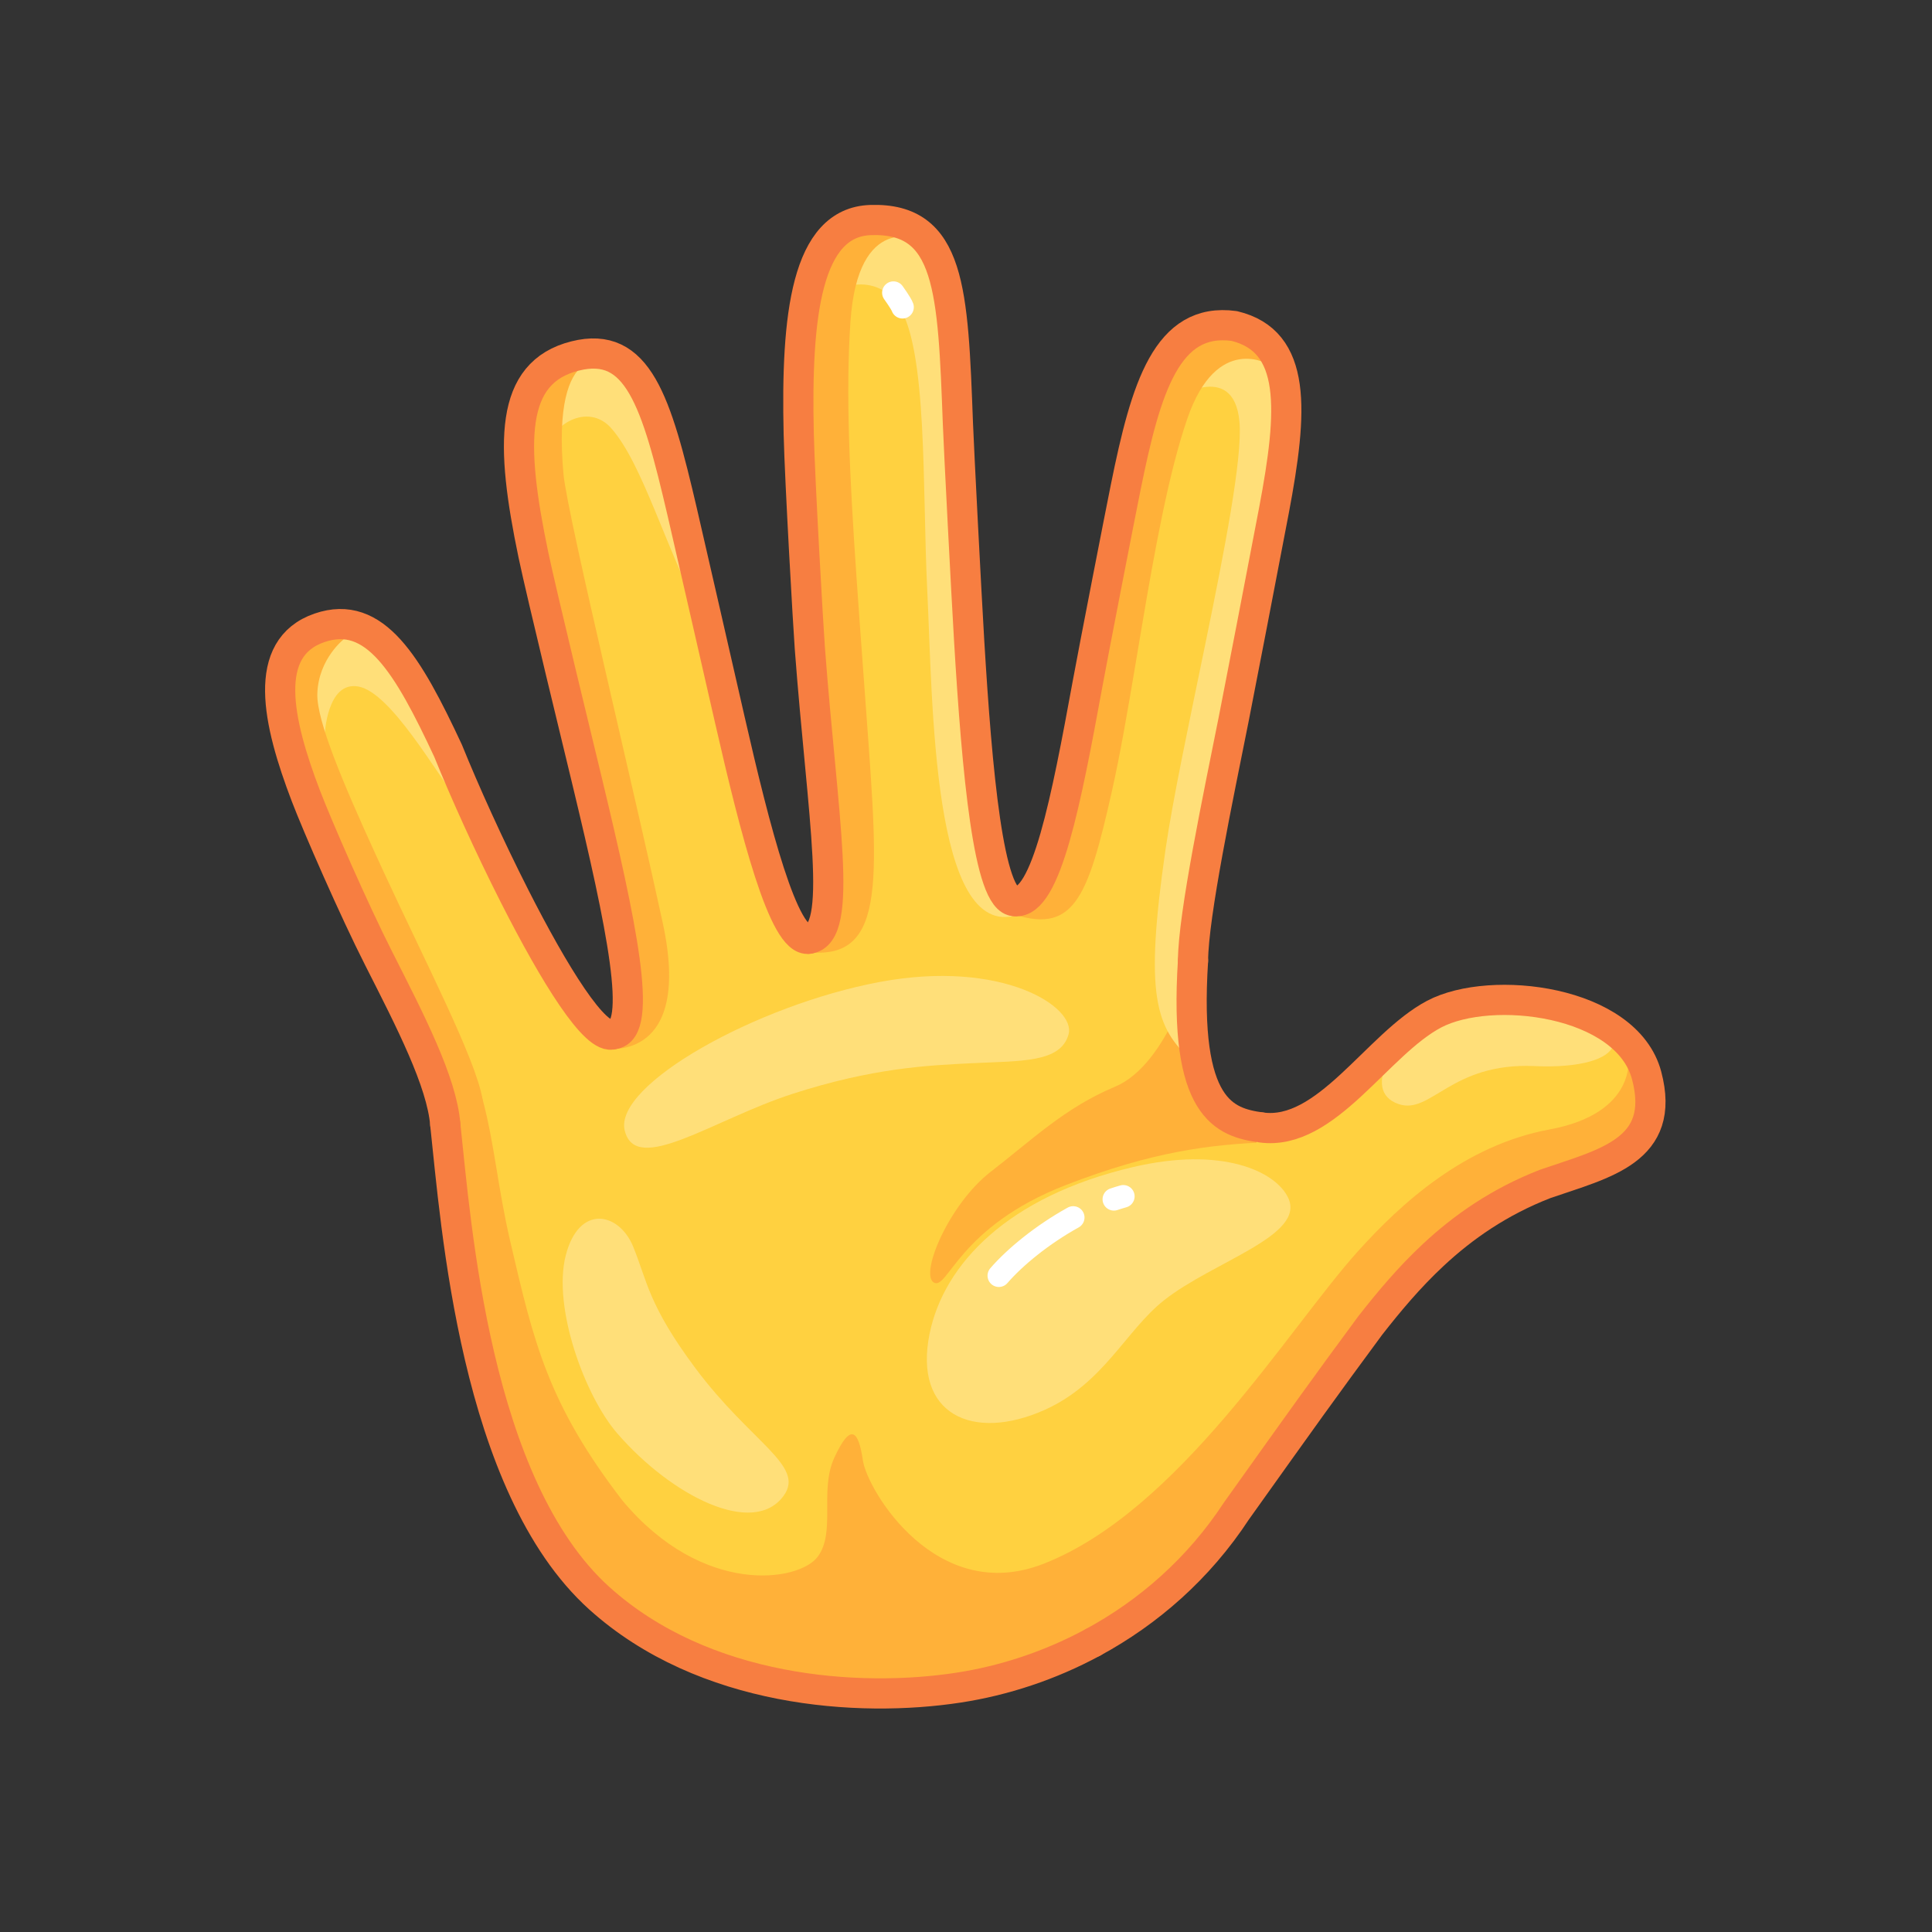 <svg xmlns="http://www.w3.org/2000/svg" viewBox="0 0 512 512" width="512" height="512" style="width: 100%; height: 100%; transform: translate3d(0,0,0);" preserveAspectRatio="xMidYMid meet"><rect x="0" y="0" width="512" height="512" fill="#333333" stroke="none"/><defs><clipPath id="__lottie_element_22372"><rect width="512" height="512" x="0" y="0"></rect></clipPath></defs><g clip-path="url(#__lottie_element_22372)"><g style="display: block;" transform="matrix(1,0,0,1,276.322,340.218)" opacity="1"><g opacity="1" transform="matrix(1,0,0,1,0,0)"><path fill="rgb(255,209,64)" fill-opacity="1" d=" M39.841,-85.615 C38.521,-39.637 48.969,-38.593 65.542,-42.55 C82.115,-46.507 68.259,33.413 50.262,60.888 C32.266,88.363 3.859,103.535 -23.335,107.72 C-49.921,111.812 -72.384,63.515 -100.1,38.533 C-133.091,8.797 -157.37,-20.126 -159.428,-41.579 C-159.428,-41.579 -142.542,-66.068 -113.322,-67.218 C-113.322,-67.218 -91.698,-97.049 -60.322,-91.218 C-60.322,-91.218 -33.903,-115.323 -5.322,-100.218 C-5.322,-100.218 41.065,-128.256 39.841,-85.615"></path></g></g><g style="display: block;" transform="matrix(1,0,0,1,277.69,351.69)" opacity="1"><g opacity="1" transform="matrix(1,0,0,1,0,0)"><path fill="rgb(255,209,64)" fill-opacity="1" d=" M11.977,83.54 C0.541,89.738 -11.649,93.701 -23.604,95.541 C-50.19,99.633 -91.152,96.837 -118.868,71.855 C-151.859,42.12 -156.829,-27.28 -159.696,-53.757"></path></g></g><g style="display: block;" transform="matrix(1,0,0,1,329.636,297.831)" opacity="1"><g opacity="1" transform="matrix(1,0,0,1,0,0)"><path fill="rgb(255,177,57)" fill-opacity="1" d=" M6.614,4.857 C-9.206,5.465 -24.258,7.37 -47.042,16.164 C-75.795,27.262 -78.505,44.374 -82.208,42.023 C-85.913,39.671 -78.055,21.174 -67.105,12.716 C-56.155,4.259 -47.417,-4.3 -34.142,-9.842 C-19.913,-15.782 -12.998,-42.242 -12.998,-42.242 C-13.581,-16.696 -12.489,-12.05 -8.446,-5.941 C-6.635,-3.206 -3.136,0.044 6.614,4.857z"></path></g></g><g style="display: block;" transform="matrix(1,0,0,1,224.359,281.396)" opacity="1"><g opacity="1" transform="matrix(1,0,0,1,0,0)"><path fill="rgb(255,223,121)" fill-opacity="1" d=" M58.829,-7.309 C60.804,-14.525 41.291,-27.25 8.736,-21.158 C-23.822,-15.065 -61.737,6.085 -58.805,18.19 C-55.872,30.295 -35.361,15.291 -14.358,8.496 C6.886,1.623 21.433,0.952 32.988,0.377 C46.195,-0.282 56.746,0.3 58.829,-7.309"></path></g></g><g style="display: none;"><g><path></path></g></g><g style="display: block;" transform="matrix(1,0,0,1,304.928,170.391)" opacity="1"><g opacity="1" transform="matrix(1,0,0,1,0,0)"><path fill="rgb(255,209,64)" fill-opacity="1" d=" M11.235,84.212 C11.286,72.095 17.997,40.349 22.06,19.956 C23.083,14.819 30.321,-22.62 32.693,-35.165 C37.69,-61.591 38.844,-80.004 22.136,-84.002 C4.314,-86.416 -1.239,-67.745 -6.601,-41.274 C-8.074,-34 -14.962,1.285 -16.741,10.985 C-22.313,41.362 -27.657,69.404 -35.956,68.419"></path></g></g><g style="display: block;" transform="matrix(1,0,0,1,240.269,153.535)" opacity="1"><g opacity="1" transform="matrix(1,0,0,1,0,0)"><path fill="rgb(255,209,64)" fill-opacity="1" d=" M-25.944,95.241 C-16.447,94.079 -22.285,63.085 -25.657,18.188 C-26.069,12.697 -28.303,-26.013 -28.597,-38.556 C-29.331,-69.917 -26.603,-94.671 -9.533,-95.223 C11.672,-95.91 12.255,-76.662 13.588,-41.298 C13.845,-34.49 15.832,3.999 16.579,16.445 C18.64,50.786 21.705,85.421 28.703,85.276"></path></g></g><g style="display: block;" transform="matrix(1,0,0,1,175.932,183.874)" opacity="1"><g opacity="1" transform="matrix(1,0,0,1,0,0)"><path fill="rgb(255,209,64)" fill-opacity="1" d=" M38.393,64.901 C31.806,66.017 24.205,36.302 17.486,6.895 C14.673,-5.418 6.324,-41.918 4.862,-48.192 C-2.02,-77.723 -6.916,-93.698 -23.53,-89.536 C-41.007,-85.159 -40.726,-66.303 -34.578,-36.843 C-32.415,-26.48 -22.24,15.243 -20.308,23.286 C-11.215,61.133 -5.288,89.284 -13.358,90.188"></path></g></g><g style="display: block;" transform="matrix(1,0,0,1,118.41,231.661)" opacity="1"><g opacity="1" transform="matrix(1,0,0,1,0,0)"><path fill="rgb(255,209,64)" fill-opacity="1" d=" M44.164,42.399 C39.425,44.335 28.404,26.403 17.992,5.885 C11.215,-7.47 4.695,-21.922 0.334,-32.704 C-10.333,-55.549 -19.045,-70.326 -33.733,-65.281 C-49.217,-59.963 -44.848,-40.367 -37.364,-20.774 C-34.317,-12.796 -24.66,9.339 -18.032,22.398 C-9.682,38.85 -1.333,55.037 -0.415,66.269"></path></g></g><g style="display: block;" transform="matrix(1,0,0,1,99.169,190.016)" opacity="1"><g opacity="1" transform="matrix(1,0,0,1,0,0)"><path fill="rgb(255,223,121)" fill-opacity="1" d=" M-13.137,4.933 C-13.137,4.933 -12.597,-9.762 -4.075,-8.056 C4.447,-6.35 16.198,14.537 22.326,22.317 C22.326,22.317 14.069,-23.868 -10.655,-22.276 C-35.379,-20.684 -13.137,4.933 -13.137,4.933"></path></g></g><g style="display: block;" transform="matrix(1,0,0,1,164.432,130.124)" opacity="1"><g opacity="1" transform="matrix(1,0,0,1,0,0)"><path fill="rgb(255,223,121)" fill-opacity="1" d=" M-19.954,-9.451 C-18.952,-17.7 -8.542,-23.668 -2.369,-16.559 C6.022,-6.897 11.7,14.608 22.543,35.555 C22.543,35.555 11.721,-29.034 0.079,-33.892 C-16.146,-40.663 -28.009,-25.609 -19.954,-9.451z"></path></g></g><g style="display: block;" transform="matrix(1,0,0,1,242.59,150.626)" opacity="1"><g opacity="1" transform="matrix(1,0,0,1,0,0)"><path fill="rgb(255,223,121)" fill-opacity="1" d=" M-26.916,-68.631 C-23.475,-74.461 -11.115,-79.492 -4.527,-69.742 C3.301,-58.155 1.795,-21.418 3.132,5.579 C4.603,35.291 4.386,98.768 26.936,91.882 C26.936,91.882 19.351,82.142 18.157,65.888 C15.15,24.95 11.5,-68.391 5.79,-81.111 C-2.189,-98.878 -27.731,-96.367 -26.916,-68.631z"></path></g></g><g style="display: block;" transform="matrix(1,0,0,1,323.413,183.543)" opacity="1"><g opacity="1" transform="matrix(1,0,0,1,0,0)"><path fill="rgb(255,223,121)" fill-opacity="1" d=" M-7.537,97.523 C-17.272,88.836 -20.109,80.197 -14.553,41.686 C-12.614,28.246 -8.202,7.613 -4.043,-12.629 C1.125,-37.785 5.903,-62.339 5.06,-71.745 C3.54,-88.718 -13.147,-77.315 -13.147,-77.315 C-11.447,-89.882 -4.27,-99.257 5.084,-97.252 C18.873,-94.465 18.864,-73.753 15.528,-52.338 C13.937,-42.127 3.394,4.021 -3.086,43.329 C-6.983,66.969 -9.411,88.136 -7.537,97.523z"></path></g></g><g style="display: block;" transform="matrix(1,0,0,1,301.898,165.043)" opacity="1"><g opacity="1" transform="matrix(1,0,0,1,0,0)"><path fill="rgb(255,177,57)" fill-opacity="1" d=" M34.617,-68.319 C34.617,-68.319 20.663,-77.122 12.726,-54.017 C7.809,-39.71 4.115,-19.211 0.703,0.974 C0.067,4.734 -0.559,8.484 -1.181,12.181 C-3.149,23.873 -5.08,35.036 -7.167,44.339 C-13.733,73.608 -17.409,82.918 -34.617,76.805 C-34.617,76.805 -26.11,79.425 -21.497,57.842 C-18.224,42.538 -4.732,-37.129 -0.43,-51.938 C3.873,-66.749 9.211,-82.379 26.524,-77.766 C33.439,-75.924 34.617,-68.319 34.617,-68.319z"></path></g></g><g style="display: block;" transform="matrix(1,0,0,1,227.855,155.057)" opacity="1"><g opacity="1" transform="matrix(1,0,0,1,0,0)"><path fill="rgb(255,177,57)" fill-opacity="1" d=" M15.837,-91.513 C15.837,-91.513 -0.512,-99.07 -2.484,-69.741 C-3.74,-51.072 -2.749,-29.48 -0.908,-2.571 C-0.589,2.092 -0.245,6.914 0.118,11.908 C0.639,19.085 1.199,26.619 1.774,34.544 C5.059,79.811 6.952,100.269 -15.107,97.103 C-15.107,97.103 -4.441,94.392 -8.144,62.256 C-11.072,36.844 -15.961,-46.059 -15.834,-61.623 C-15.708,-77.187 -11.985,-111.046 15.837,-91.513"></path></g></g><g style="display: block;" transform="matrix(1,0,0,1,156.83,185.828)" opacity="1"><g opacity="1" transform="matrix(1,0,0,1,0,0)"><path fill="rgb(255,177,57)" fill-opacity="1" d=" M4.982,-89.981 C4.982,-89.981 -10.773,-96.928 -7.51,-60.242 C-7.016,-54.686 -1.888,-31.924 4.006,-6.29 C4.554,-3.907 5.108,-1.499 5.666,0.923 C10.433,21.608 15.457,43.265 18.799,58.712 C26.739,95.417 4.189,92.071 4.189,92.071 C4.189,92.071 13.278,85.688 2.697,44.846 C-4.258,15.602 -15.489,-30.995 -18.383,-49.002 C-21.278,-67.01 -23.117,-84.999 -10.482,-89.943 C2.152,-94.888 4.982,-89.981 4.982,-89.981z"></path></g></g><g style="display: block;" transform="matrix(1,0,0,1,256,308.894)" opacity="1"><g opacity="1" transform="matrix(1,0,0,1,0,0)"><path fill="rgb(255,177,57)" fill-opacity="1" d=" M-164.641,-139.707 C-164.641,-139.707 -176.94,-142.014 -181.12,-130.093 C-184.625,-120.098 -179.156,-101.769 -165.98,-74.319 C-155.367,-52.183 -139.849,-25.084 -138.376,-16.475 C-137.25,-9.894 -126.144,-6.136 -128.15,-17.715 C-130,-28.394 -143.43,-54.26 -154.3,-77.79 C-154.982,-79.266 -155.657,-80.731 -156.321,-82.181 C-165.085,-101.316 -172.095,-117.923 -171.906,-124.978 C-171.653,-134.447 -164.641,-139.707 -164.641,-139.707z"></path></g></g><g style="display: block;" transform="matrix(1,0,0,1,304.928,170.391)" opacity="1"><g opacity="1" transform="matrix(1,0,0,1,0,0)"><path stroke-linecap="round" stroke-linejoin="round" fill-opacity="0" stroke="rgb(247,126,65)" stroke-opacity="1" stroke-width="8" d=" M11.235,84.212 C11.286,72.095 17.997,40.349 22.06,19.956 C23.083,14.819 30.321,-22.62 32.693,-35.165 C37.69,-61.591 38.844,-80.004 22.136,-84.002 C4.314,-86.416 -1.239,-67.745 -6.601,-41.274 C-8.074,-34 -14.962,1.285 -16.741,10.985 C-22.313,41.362 -27.657,69.404 -35.956,68.419"></path></g></g><g style="display: block;" transform="matrix(1,0,0,1,240.269,153.535)" opacity="1"><g opacity="1" transform="matrix(1,0,0,1,0,0)"><path stroke-linecap="round" stroke-linejoin="round" fill-opacity="0" stroke="rgb(247,126,65)" stroke-opacity="1" stroke-width="8" d=" M-25.944,95.241 C-16.447,94.079 -22.285,63.085 -25.657,18.188 C-26.069,12.697 -28.303,-26.013 -28.597,-38.556 C-29.331,-69.917 -26.603,-94.671 -9.533,-95.223 C11.672,-95.91 12.255,-76.662 13.588,-41.298 C13.845,-34.49 15.832,3.999 16.579,16.445 C18.64,50.786 21.705,85.421 28.703,85.276"></path></g></g><g style="display: block;" transform="matrix(1,0,0,1,175.932,183.874)" opacity="1"><g opacity="1" transform="matrix(1,0,0,1,0,0)"><path stroke-linecap="round" stroke-linejoin="round" fill-opacity="0" stroke="rgb(247,126,65)" stroke-opacity="1" stroke-width="8" d=" M38.393,64.901 C31.806,66.017 24.205,36.302 17.486,6.895 C14.673,-5.418 6.324,-41.918 4.862,-48.192 C-2.02,-77.723 -6.916,-93.698 -23.53,-89.536 C-41.007,-85.159 -40.726,-66.303 -34.578,-36.843 C-32.415,-26.48 -22.24,15.243 -20.308,23.286 C-11.215,61.133 -5.288,89.284 -13.358,90.188"></path></g></g><g style="display: block;" transform="matrix(1,0,0,1,179.076,361.917)" opacity="1"><g opacity="1" transform="matrix(1,0,0,1,0,0)"><path fill="rgb(255,223,121)" fill-opacity="1" d=" M-11.293,-31.574 C-15.025,-40.671 -25.66,-42.921 -29.156,-29.184 C-32.652,-15.447 -24.122,8.008 -15.462,17.984 C-1.109,34.522 20.646,45.608 28.65,34.402 C34.324,26.458 19.931,20.427 5.165,0.603 C-7.326,-16.167 -7.561,-22.477 -11.293,-31.574z"></path></g></g><g style="display: block;" transform="matrix(1,0,0,1,277.69,351.69)" opacity="1"><g opacity="1" transform="matrix(1,0,0,1,0,0)"><path stroke-linecap="round" stroke-linejoin="round" fill-opacity="0" stroke="rgb(247,126,65)" stroke-opacity="1" stroke-width="8" d=" M38.473,-97.087 C35.946,-57.66 46.846,-54.241 56.57,-52.9"></path></g></g><g style="display: none;"><g><path></path><path></path><path></path></g><g><path></path></g><g><path></path></g><g><path stroke-linecap="round" stroke-linejoin="miter" fill-opacity="0" stroke-miterlimit="10"></path></g><g><path stroke-linecap="round" stroke-linejoin="round" fill-opacity="0"></path></g></g><g style="display: none;"><g><path></path><path></path><path></path></g><g><path></path></g><g><path></path></g><g><path stroke-linecap="round" stroke-linejoin="miter" fill-opacity="0" stroke-miterlimit="10"></path></g><g><path stroke-linecap="round" stroke-linejoin="round" fill-opacity="0"></path></g></g><g style="display: none;"><g><path></path><path></path><path></path></g><g><path></path></g><g><path></path></g><g><path stroke-linecap="round" stroke-linejoin="miter" fill-opacity="0" stroke-miterlimit="10"></path></g><g><path stroke-linecap="round" stroke-linejoin="round" fill-opacity="0"></path></g></g><g style="display: block;" transform="matrix(1,0,0,1,277.69,351.69)" opacity="1"><g opacity="1" transform="matrix(1,0,0,1,0,0)"><path fill="rgb(255,209,64)" fill-opacity="1" d=" M56.57,-52.9 C73.822,-50.52 87.278,-74.978 102.373,-82.936 C117.468,-90.895 153.401,-86.615 158.685,-66.679 C163.97,-46.745 147.559,-43.387 131.83,-37.951 C119.594,-33.2 110.053,-26.489 102.163,-19.141 C95.662,-13.087 90.282,-6.6 85.44,-0.42 C72.967,16.479 67.883,23.613 49.994,48.709 C39.909,64.105 26.555,75.639 11.977,83.54"></path></g></g><g style="display: block;" transform="matrix(1,0,0,1,256,308.894)" opacity="1"><g opacity="1" transform="matrix(1,0,0,1,0,0)"><path fill="rgb(255,177,57)" fill-opacity="1" d=" M106.298,41.377 C91.869,56.661 89.678,64.025 71.681,91.508 C53.69,118.982 25.281,134.148 -1.917,138.341 C-28.503,142.434 -69.457,139.634 -97.179,114.653 C-130.168,84.913 -135.949,10.493 -138,-10.962 C-138,-10.962 -138.001,-10.975 -138.001,-10.975 C-139.303,-26.839 -131.731,-31.03 -128.15,-17.715 C-124.923,-5.713 -124.133,5.682 -120.789,20.047 C-114.519,46.982 -110.8,63.115 -91.017,88.806 C-69.693,114.296 -44.266,110.228 -39.339,103.708 C-34.406,97.195 -38.911,86.168 -34.906,77.437 C-30.529,67.898 -28.475,70.265 -27.327,78.125 C-26.18,85.986 -7.892,116.635 20.522,105.536 C56.445,91.504 85.42,43.211 103.8,22.783 C115.272,10.032 132.144,-5.418 154.627,-9.573 C178,-13.894 175.631,-28.806 175.476,-29.314 C178.385,-26.617 180.517,-23.38 181.531,-19.564 C186,-4.894 165.576,1.195 149.852,6.637 C134.119,12.071 120.728,26.093 106.298,41.377"></path></g></g><g style="display: block;" transform="matrix(1,0,0,1,293.801,342.171)" opacity="1"><g opacity="1" transform="matrix(1,0,0,1,0,0)"><path fill="rgb(255,223,121)" fill-opacity="1" d=" M47.567,-24.77 C44.247,-31.74 30.099,-38.43 6.459,-32.887 C-26.722,-25.108 -43.659,-7.185 -47.435,11.205 C-51.846,32.693 -36.007,39.972 -16.991,31.48 C-1.332,24.487 4.533,10.424 14.697,2.402 C27.846,-7.977 52.359,-14.706 47.567,-24.77z"></path></g></g><g style="display: block;" transform="matrix(1,0,0,1,396.925,278.93)" opacity="1"><g opacity="1" transform="matrix(1,0,0,1,0,0)"><path fill="rgb(255,223,121)" fill-opacity="1" d=" M-15.221,-10.665 C-27.005,-5.386 -36.707,10.138 -26.266,13.663 C-17.695,16.557 -12.41,2.601 9.724,3.594 C22.203,4.153 29.405,1.616 30.55,-1.793 C30.987,-3.093 30.543,-4.521 29.174,-5.951 C27.862,-7.323 25.699,-8.697 22.649,-9.966 C11.603,-14.561 -3.437,-15.945 -15.221,-10.665z"></path></g></g><g style="display: none;"><g><path></path></g></g><g style="display: block;" transform="matrix(1,0,0,1,277.69,351.69)" opacity="1"><g opacity="1" transform="matrix(1,0,0,1,0,0)"><path stroke-linecap="round" stroke-linejoin="round" fill-opacity="0" stroke="rgb(247,126,65)" stroke-opacity="1" stroke-width="8" d=" M56.57,-52.9 C73.822,-50.52 87.278,-74.978 102.373,-82.936 C117.468,-90.895 153.401,-86.615 158.685,-66.679 C163.97,-46.745 147.559,-43.387 131.83,-37.951 C119.594,-33.2 110.053,-26.489 102.163,-19.141 C95.662,-13.087 90.282,-6.6 85.44,-0.42 C72.967,16.479 67.883,23.613 49.994,48.709 C39.909,64.105 26.555,75.639 11.977,83.54"></path></g></g><g style="display: block;" transform="matrix(1,0,0,1,277.69,351.69)" opacity="1"><g opacity="1" transform="matrix(1,0,0,1,0,0)"><path stroke-linecap="round" stroke-linejoin="round" fill-opacity="0" stroke="rgb(247,126,65)" stroke-opacity="1" stroke-width="8" d=" M11.977,83.54 C0.541,89.738 -11.649,93.701 -23.604,95.541 C-50.19,99.633 -91.152,96.837 -118.868,71.855 C-151.859,42.12 -156.829,-27.28 -159.696,-53.757"></path></g></g><g style="display: block;" transform="matrix(1,0,0,1,118.41,231.661)" opacity="1"><g opacity="1" transform="matrix(1,0,0,1,0,0)"><path stroke-linecap="round" stroke-linejoin="round" fill-opacity="0" stroke="rgb(247,126,65)" stroke-opacity="1" stroke-width="8" d=" M44.164,42.399 C39.425,44.335 28.404,26.403 17.992,5.885 C11.215,-7.47 4.695,-21.922 0.334,-32.704 C-10.333,-55.549 -19.045,-70.326 -33.733,-65.281 C-49.217,-59.963 -44.848,-40.367 -37.364,-20.774 C-34.317,-12.796 -24.66,9.339 -18.032,22.398 C-9.682,38.85 -1.333,55.037 -0.415,66.269"></path></g></g><g style="display: none;"><g><path></path><path></path><path></path></g><g><path></path></g><g><path></path></g><g><path stroke-linecap="round" stroke-linejoin="miter" fill-opacity="0" stroke-miterlimit="10"></path></g><g><path stroke-linecap="round" stroke-linejoin="round" fill-opacity="0"></path></g></g><g style="display: block;" transform="matrix(1,0,0,1,237.969,79.488)" opacity="1"><g opacity="1" transform="matrix(1,0,0,1,0,0)"><path stroke-linecap="round" stroke-linejoin="round" fill-opacity="0" stroke="rgb(255,255,255)" stroke-opacity="1" stroke-width="6" d=" M-1.202,-1.923 C-1.202,-1.923 0.858,0.927 1.201,1.923"></path></g></g><g style="display: block;" transform="matrix(1,0,0,1,274.697,330.556)" opacity="1"><g opacity="1" transform="matrix(1,0,0,1,0,0)"><path stroke-linecap="round" stroke-linejoin="round" fill-opacity="0" stroke="rgb(255,255,255)" stroke-opacity="1" stroke-width="6" d=" M-9.988,7.506 C-5.761,2.606 1.487,-3.352 9.71,-7.905"></path></g><g opacity="1" transform="matrix(1,0,0,1,0,0)"><path stroke-linecap="round" stroke-linejoin="round" fill-opacity="0" stroke="rgb(255,255,255)" stroke-opacity="1" stroke-width="6" d=" M20.493,-12.735 C21.324,-13.015 22.157,-13.273 22.988,-13.506"></path></g></g></g></svg>